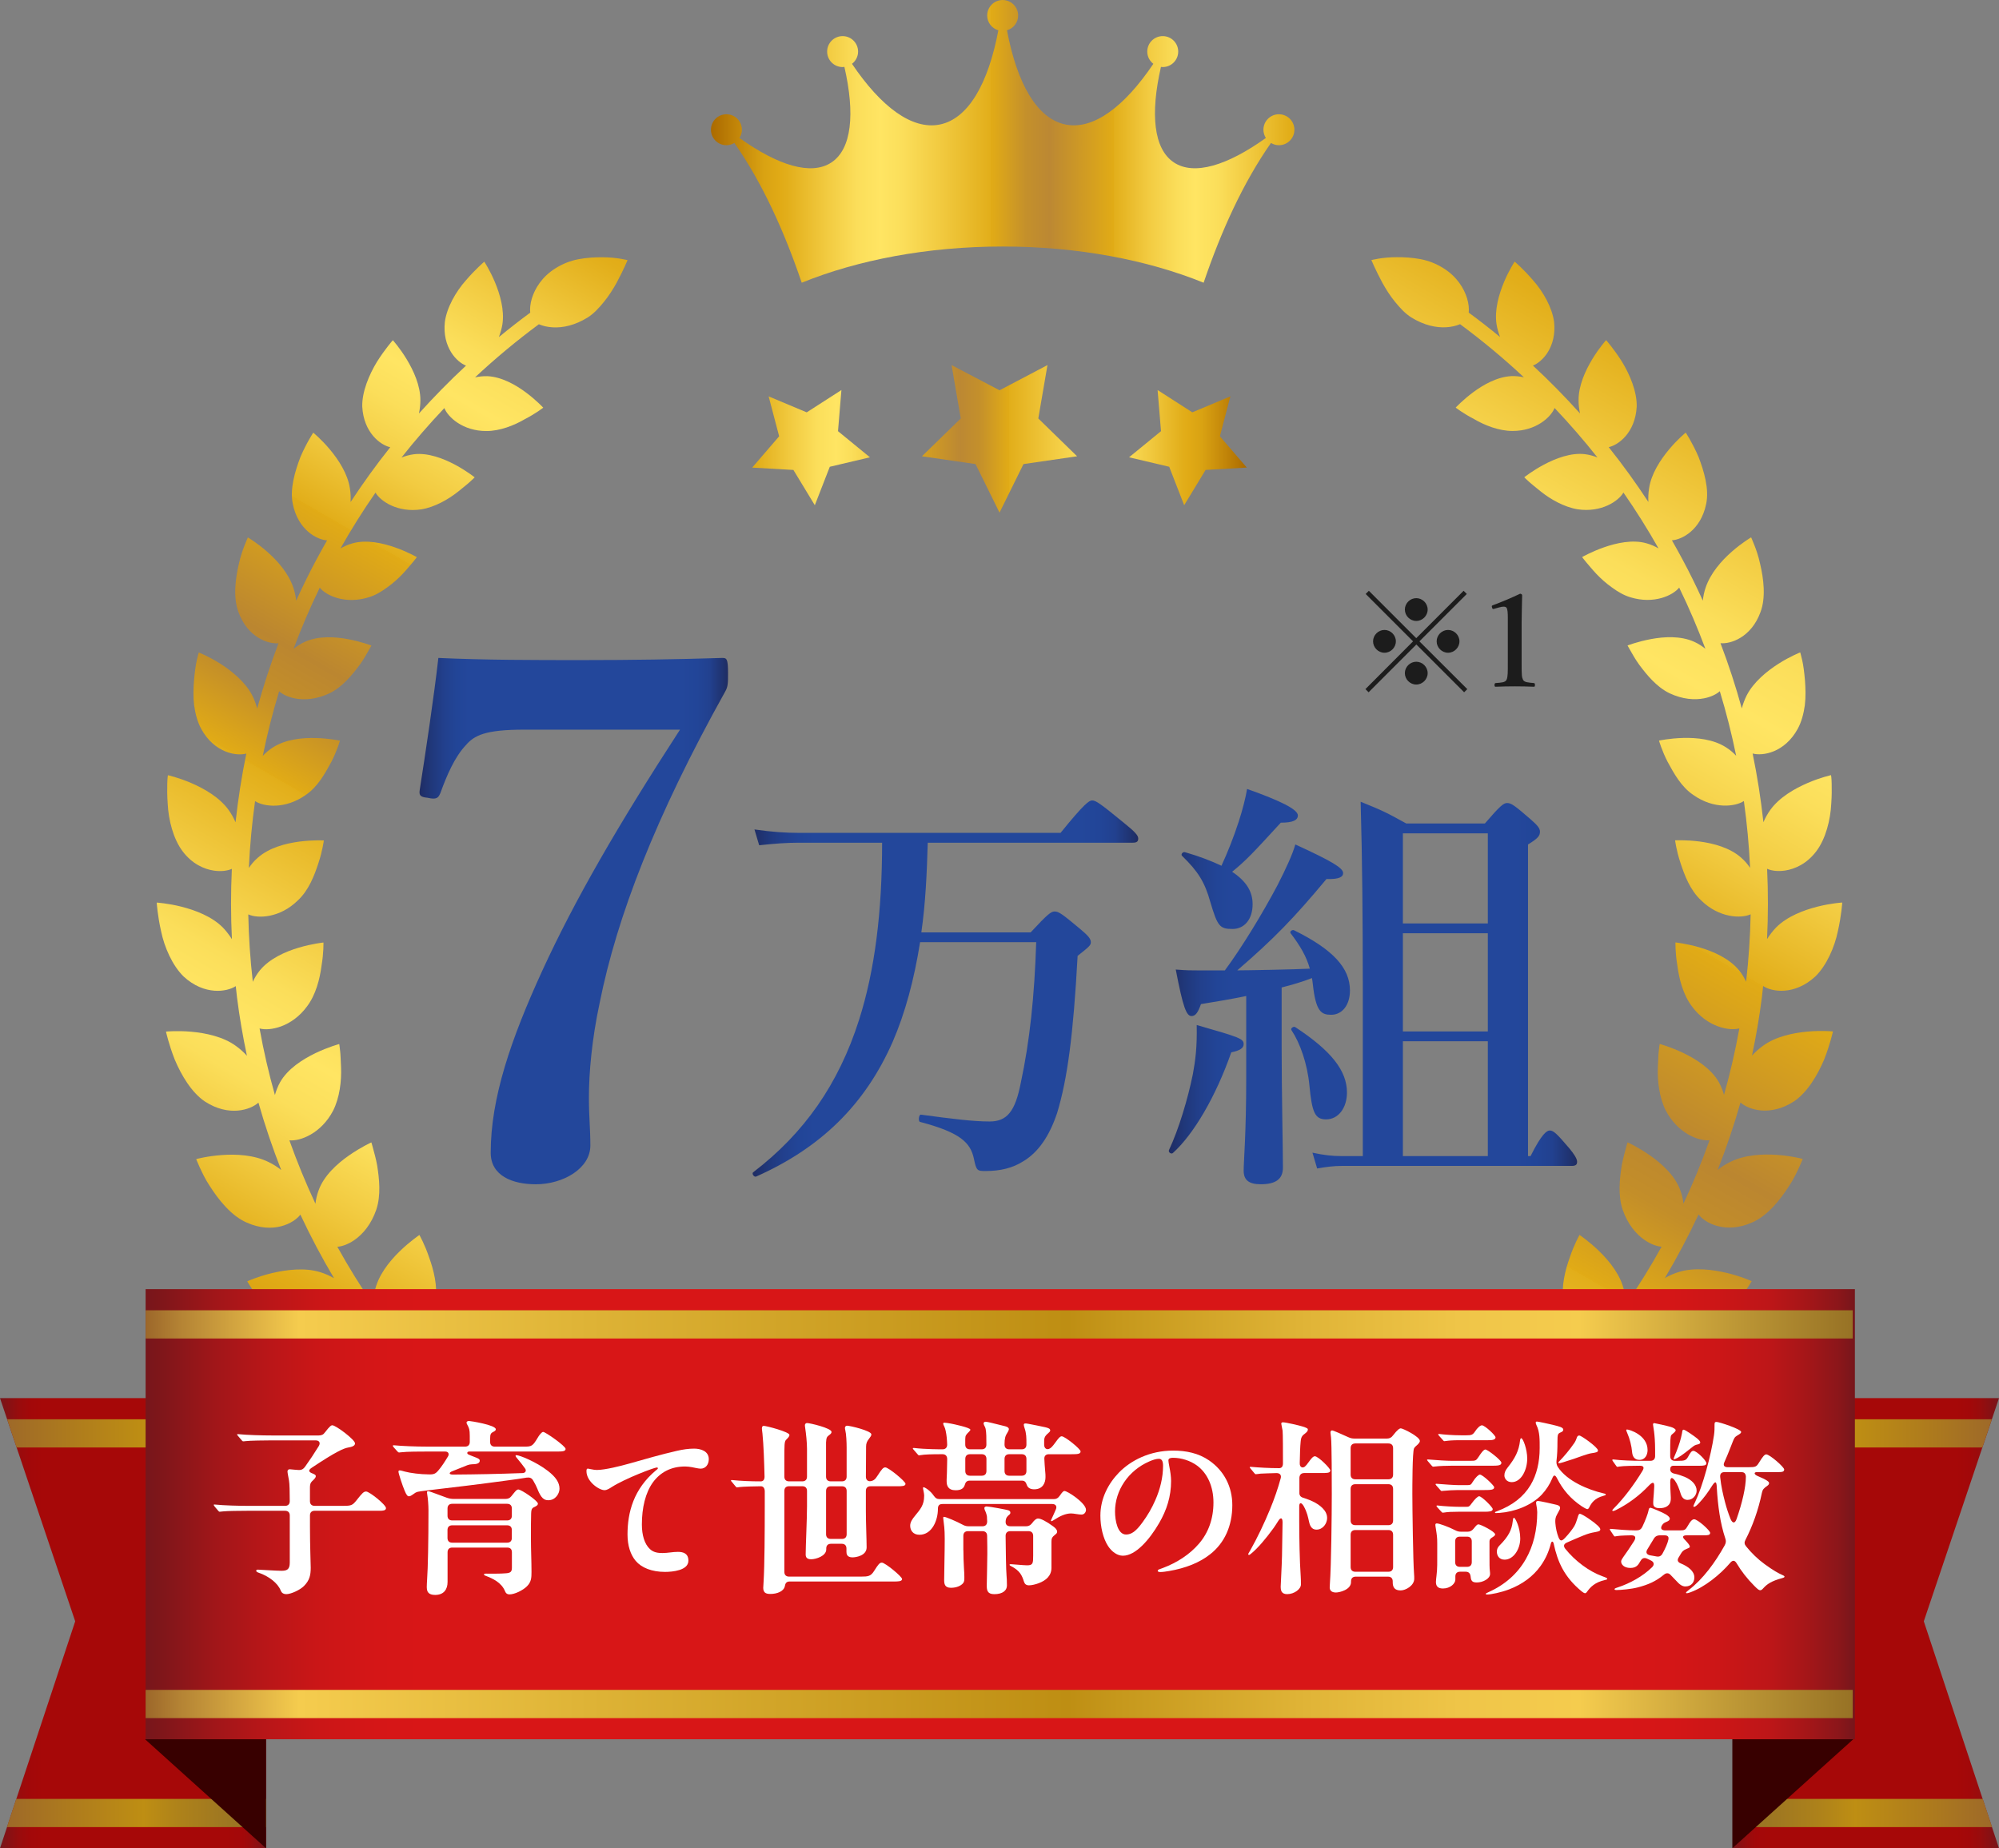 <?xml version="1.0" encoding="UTF-8"?>
<svg id="_レイヤー_2" data-name="レイヤー 2" xmlns="http://www.w3.org/2000/svg" xmlns:xlink="http://www.w3.org/1999/xlink" viewBox="0 0 931.17 860.89">
  <rect x="0" y="0" width="931.17" height="860.89" fill="#808080" stroke="none"/>
  <defs>
    <style>
      .cls-1 {
        fill: url(#linear-gradient-2);
      }

      .cls-2 {
        fill: url(#_名称未設定グラデーション_36-2);
      }

      .cls-3 {
        fill: url(#_名称未設定グラデーション_32-2);
      }

      .cls-4 {
        fill: url(#_名称未設定グラデーション_41-3);
      }

      .cls-5 {
        fill: url(#_名称未設定グラデーション_41-4);
      }

      .cls-6 {
        fill: url(#_名称未設定グラデーション_41-2);
      }

      .cls-7 {
        fill: url(#_名称未設定グラデーション_39-2);
      }

      .cls-8 {
        fill: #1c1c1c;
      }

      .cls-9 {
        fill: url(#linear-gradient);
      }

      .cls-10 {
        fill: url(#_名称未設定グラデーション_114-2);
      }

      .cls-11 {
        fill: url(#_名称未設定グラデーション_118-2);
      }

      .cls-12 {
        fill: url(#_名称未設定グラデーション_118-3);
      }

      .cls-13 {
        fill: url(#_名称未設定グラデーション_2);
      }

      .cls-14 {
        fill: #fff;
      }

      .cls-15 {
        fill: url(#_名称未設定グラデーション_114);
      }

      .cls-16 {
        fill: url(#_名称未設定グラデーション_118);
      }

      .cls-17 {
        fill: url(#_名称未設定グラデーション_39);
      }

      .cls-18 {
        fill: url(#_名称未設定グラデーション_32);
      }

      .cls-19 {
        fill: url(#_名称未設定グラデーション_36);
      }

      .cls-20 {
        fill: url(#_名称未設定グラデーション_41);
      }
    </style>
    <linearGradient id="_名称未設定グラデーション_118" data-name="名称未設定グラデーション 118" x1="195.41" y1="429.04" x2="339.13" y2="429.04" gradientUnits="userSpaceOnUse">
      <stop offset="0" stop-color="#1f2b60"/>
      <stop offset="0" stop-color="#1f2c63"/>
      <stop offset=".04" stop-color="#20387b"/>
      <stop offset=".08" stop-color="#22408d"/>
      <stop offset=".12" stop-color="#224597"/>
      <stop offset=".16" stop-color="#23479b"/>
      <stop offset=".77" stop-color="#23479b"/>
      <stop offset=".85" stop-color="#23479b"/>
      <stop offset=".9" stop-color="#224598"/>
      <stop offset=".94" stop-color="#22418f"/>
      <stop offset=".96" stop-color="#213a80"/>
      <stop offset=".99" stop-color="#1f306a"/>
      <stop offset="1" stop-color="#1f2b60"/>
    </linearGradient>
    <linearGradient id="_名称未設定グラデーション_118-2" data-name="名称未設定グラデーション 118" x1="350.57" y1="460.47" x2="530.2" y2="460.47" xlink:href="#_名称未設定グラデーション_118"/>
    <linearGradient id="_名称未設定グラデーション_118-3" data-name="名称未設定グラデーション 118" x1="544.45" y1="459.55" x2="734.62" y2="459.55" xlink:href="#_名称未設定グラデーション_118"/>
    <linearGradient id="_名称未設定グラデーション_36" data-name="名称未設定グラデーション 36" x1="331.19" y1="65.85" x2="602.95" y2="65.85" gradientUnits="userSpaceOnUse">
      <stop offset="0" stop-color="#ab6a00"/>
      <stop offset=".05" stop-color="#c5890a"/>
      <stop offset=".09" stop-color="#d9a212"/>
      <stop offset=".12" stop-color="#e1ab16"/>
      <stop offset=".13" stop-color="#e2ae1a"/>
      <stop offset=".2" stop-color="#f2cb41"/>
      <stop offset=".25" stop-color="#fbde5a"/>
      <stop offset=".29" stop-color="#ffe563"/>
      <stop offset=".33" stop-color="#fbde5a"/>
      <stop offset=".39" stop-color="#f2cb41"/>
      <stop offset=".48" stop-color="#e2ae1a"/>
      <stop offset=".48" stop-color="#e1ab16"/>
      <stop offset=".49" stop-color="#dda719"/>
      <stop offset=".54" stop-color="#c4902b"/>
      <stop offset=".58" stop-color="#bc8833"/>
      <stop offset=".69" stop-color="#e1ab16"/>
      <stop offset=".69" stop-color="#e2ae1a"/>
      <stop offset=".75" stop-color="#f2cb41"/>
      <stop offset=".8" stop-color="#fbde5a"/>
      <stop offset=".83" stop-color="#ffe563"/>
      <stop offset=".87" stop-color="#fbde5a"/>
      <stop offset=".92" stop-color="#f2cb41"/>
      <stop offset=".99" stop-color="#e2ae1a"/>
      <stop offset="1" stop-color="#e1ab16"/>
    </linearGradient>
    <linearGradient id="_名称未設定グラデーション_32" data-name="名称未設定グラデーション 32" x1="446.64" y1="845.26" x2="824.6" y2="190.6" gradientUnits="userSpaceOnUse">
      <stop offset="0" stop-color="#ab6a00"/>
      <stop offset=".05" stop-color="#c5890a"/>
      <stop offset=".09" stop-color="#d9a212"/>
      <stop offset=".12" stop-color="#e1ab16"/>
      <stop offset=".13" stop-color="#e2ae1a"/>
      <stop offset=".2" stop-color="#f2cb41"/>
      <stop offset=".25" stop-color="#fbde5a"/>
      <stop offset=".29" stop-color="#ffe563"/>
      <stop offset=".33" stop-color="#fbde5a"/>
      <stop offset=".39" stop-color="#f2cb41"/>
      <stop offset=".48" stop-color="#e2ae1a"/>
      <stop offset=".48" stop-color="#e1ab16"/>
      <stop offset=".49" stop-color="#dca619"/>
      <stop offset=".54" stop-color="#c38e29"/>
      <stop offset=".58" stop-color="#bb8630"/>
      <stop offset=".69" stop-color="#e1ab16"/>
      <stop offset=".69" stop-color="#e2ae1a"/>
      <stop offset=".75" stop-color="#f2cb41"/>
      <stop offset=".8" stop-color="#fbde5a"/>
      <stop offset=".83" stop-color="#ffe563"/>
      <stop offset=".87" stop-color="#fbde5a"/>
      <stop offset=".92" stop-color="#f2cb41"/>
      <stop offset=".99" stop-color="#e2ae1a"/>
      <stop offset="1" stop-color="#e1ab16"/>
    </linearGradient>
    <linearGradient id="_名称未設定グラデーション_32-2" data-name="名称未設定グラデーション 32" x1="219.55" y1="724.86" x2="499.15" y2="240.56" xlink:href="#_名称未設定グラデーション_32"/>
    <linearGradient id="_名称未設定グラデーション_36-2" data-name="名称未設定グラデーション 36" x1="3562.38" y1="1277.03" x2="3792.78" y2="1277.03" gradientTransform="translate(4143.16 1481.45) rotate(-180)" xlink:href="#_名称未設定グラデーション_36"/>
    <linearGradient id="_名称未設定グラデーション_39" data-name="名称未設定グラデーション 39" x1="479.55" y1="756.06" x2="603.53" y2="756.06" gradientTransform="translate(1410.72) rotate(-180) scale(1 -1)" gradientUnits="userSpaceOnUse">
      <stop offset="0" stop-color="#77161b"/>
      <stop offset=".03" stop-color="#861114"/>
      <stop offset=".07" stop-color="#980c0d"/>
      <stop offset=".11" stop-color="#a20809"/>
      <stop offset=".16" stop-color="#a60808"/>
      <stop offset=".77" stop-color="#a60808"/>
      <stop offset=".85" stop-color="#a60808"/>
      <stop offset=".91" stop-color="#a30809"/>
      <stop offset=".94" stop-color="#9a0b0c"/>
      <stop offset=".97" stop-color="#8b0f12"/>
      <stop offset="1" stop-color="#77161b"/>
    </linearGradient>
    <linearGradient id="_名称未設定グラデーション_41" data-name="名称未設定グラデーション 41" x1="479.48" y1="844.47" x2="603.53" y2="844.47" gradientTransform="translate(1410.72) rotate(-180) scale(1 -1)" gradientUnits="userSpaceOnUse">
      <stop offset="0" stop-color="#9c672a"/>
      <stop offset=".24" stop-color="#ac791e"/>
      <stop offset=".54" stop-color="#be8e13"/>
      <stop offset=".67" stop-color="#ae821a"/>
      <stop offset=".86" stop-color="#9d7622"/>
      <stop offset="1" stop-color="#977225"/>
    </linearGradient>
    <linearGradient id="_名称未設定グラデーション_41-2" data-name="名称未設定グラデーション 41" x1="479.52" y1="667.65" x2="603.53" y2="667.65" xlink:href="#_名称未設定グラデーション_41"/>
    <linearGradient id="_名称未設定グラデーション_114" data-name="名称未設定グラデーション 114" x1="547.44" y1="835.51" x2="603.77" y2="835.51" gradientTransform="translate(1410.72) rotate(-180) scale(1 -1)" gradientUnits="userSpaceOnUse">
      <stop offset="0" stop-color="#380000"/>
      <stop offset=".08" stop-color="#380000"/>
      <stop offset="1" stop-color="#380000"/>
    </linearGradient>
    <linearGradient id="_名称未設定グラデーション_39-2" data-name="名称未設定グラデーション 39" x1="0" x2="123.98" gradientTransform="matrix(1,0,0,1,0,0)" xlink:href="#_名称未設定グラデーション_39"/>
    <linearGradient id="_名称未設定グラデーション_41-3" data-name="名称未設定グラデーション 41" x1="-.07" x2="123.98" gradientTransform="matrix(1,0,0,1,0,0)" xlink:href="#_名称未設定グラデーション_41"/>
    <linearGradient id="_名称未設定グラデーション_41-4" data-name="名称未設定グラデーション 41" x1="-.03" y1="667.65" x2="123.99" y2="667.65" gradientTransform="matrix(1,0,0,1,0,0)" xlink:href="#_名称未設定グラデーション_41"/>
    <linearGradient id="_名称未設定グラデーション_2" data-name="名称未設定グラデーション 2" x1="67.83" y1="705.29" x2="864.04" y2="705.29" gradientUnits="userSpaceOnUse">
      <stop offset="0" stop-color="#77161b"/>
      <stop offset=".01" stop-color="#80161a"/>
      <stop offset=".04" stop-color="#a01619"/>
      <stop offset=".07" stop-color="#b81618"/>
      <stop offset=".1" stop-color="#ca1617"/>
      <stop offset=".13" stop-color="#d41617"/>
      <stop offset=".16" stop-color="#d81617"/>
      <stop offset=".77" stop-color="#d81617"/>
      <stop offset=".85" stop-color="#d81617"/>
      <stop offset=".89" stop-color="#d51617"/>
      <stop offset=".92" stop-color="#cc1617"/>
      <stop offset=".95" stop-color="#bd1618"/>
      <stop offset=".97" stop-color="#a71618"/>
      <stop offset=".99" stop-color="#8c161a"/>
      <stop offset="1" stop-color="#77161b"/>
    </linearGradient>
    <linearGradient id="linear-gradient" x1="67.83" y1="793.7" x2="863.02" y2="793.7" gradientUnits="userSpaceOnUse">
      <stop offset="0" stop-color="#9c672a"/>
      <stop offset=".02" stop-color="#b48334"/>
      <stop offset=".07" stop-color="#e3b746"/>
      <stop offset=".09" stop-color="#f5cc4e"/>
      <stop offset=".26" stop-color="#deb336"/>
      <stop offset=".54" stop-color="#be8e13"/>
      <stop offset=".57" stop-color="#c6981c"/>
      <stop offset=".68" stop-color="#e0b437"/>
      <stop offset=".77" stop-color="#efc548"/>
      <stop offset=".84" stop-color="#f5cc4e"/>
      <stop offset=".93" stop-color="#be9836"/>
      <stop offset="1" stop-color="#977225"/>
    </linearGradient>
    <linearGradient id="linear-gradient-2" y1="616.88" y2="616.88" xlink:href="#linear-gradient"/>
    <linearGradient id="_名称未設定グラデーション_114-2" data-name="名称未設定グラデーション 114" x1="67.57" x2="123.9" gradientTransform="matrix(1,0,0,1,0,0)" xlink:href="#_名称未設定グラデーション_114"/>
  </defs>
  <g id="_レイヤー_1-2" data-name="レイヤー 1">
    <path class="cls-16" d="M244.28,339.86c-18.37,0-23.38,2.67-27.39,7.35-5.01,5.34-8.68,13.69-11.69,22.04-1,2.34-1.67,3.34-6.01,2.34-3.67-.33-4.01-1.34-3.67-3.67,2.67-17.03,6.68-43.75,8.68-61.46,22.04,1,44.09,1,67.13,1s43.75-.33,65.13-1c2,0,2.67.33,2.67,7.01,0,4.68,0,6.35-1.34,8.68-32.4,58.12-50.43,104.88-58.45,144.96-3.67,17.03-5.01,32.73-5.01,44.09,0,9.35.67,14.36.67,22.38,0,10.69-12.69,18.04-25.38,18.04-11.02,0-21.04-4.01-21.04-14.7,0-25.38,9.35-52.77,24.05-84.84,15.03-32.73,35.07-67.47,64.13-112.22h-72.48Z"/>
    <g>
      <path class="cls-11" d="M432.16,392.53c-.4,13.92-.99,27.84-2.98,41.76h50.91c7.95-8.55,9.54-9.74,11.14-9.74,1.99,0,3.58,1.19,11.93,8.15,3.78,3.18,4.97,4.57,4.97,6.16,0,1.39-.6,1.99-6.16,6.36-1.99,36.79-4.77,57.47-9.54,73.18-3.58,10.74-8.75,18.29-15.71,22.47-4.97,3.18-10.74,4.57-17.5,4.57-3.98,0-4.38,0-5.57-5.77-1.59-7.36-6.16-12.13-25.06-17.1-.99-.2-.6-3.58.4-3.38,14.91,1.99,24.26,3.18,32.01,3.18,8.15,0,11.93-4.77,14.52-18.1,4.18-19.49,6.36-40.37,7.16-65.42h-54.09c-2.78,17.5-6.96,33.01-12.73,46.33-12.92,29.43-33.61,49.51-63.63,62.84-.99.4-2.19-1.39-1.39-1.99,23.66-18.1,39.77-40.96,49.32-70.99,7.36-23.07,10.74-50.31,10.74-82.52h-38.78c-5.57,0-11.14.4-18.49,1.19l-2.19-7.36c8.35,1.19,14.52,1.59,20.88,1.59h121.7c10.94-13.52,13.32-15.11,14.71-15.11,1.79,0,3.98,1.59,14.91,10.54,4.97,3.98,6.56,5.77,6.56,7.16s-.6,1.99-2.58,1.99h-95.45Z"/>
      <path class="cls-12" d="M573.55,490.17c-7.16,20.48-17.5,38.18-27.24,46.93-.79.6-2.19-.4-1.79-1.39,4.57-9.74,8.75-23.66,11.14-35.4,1.19-6.56,1.99-12.33,1.79-22.87,20.08,5.77,21.87,6.36,21.87,8.95,0,1.79-1.79,2.98-5.77,3.78ZM570.57,451.99c7.95-10.74,17.5-26.45,24.46-39.57,3.98-7.76,7.16-14.71,8.35-19.09,16.9,7.75,22.27,10.94,22.27,13.32,0,1.79-1.79,2.98-7.75,2.78-14.91,17.9-24.26,27.64-41.56,42.55,3.98,0,26.65-.4,33.8-.79-1.59-5.77-4.57-10.74-8.95-16.5-.6-.8.8-1.79,1.59-1.39,18.1,8.95,26.05,17.5,26.05,28.04,0,6.76-3.58,11.33-8.75,11.33-4.57,0-7.16-1.39-8.55-14.32-.2-1.39-.2-1.79-.4-2.78-4.57,1.79-9.35,3.18-14.12,4.38v27.44c0,21.28.6,47.72.6,56.47,0,5.37-3.38,7.75-10.34,7.75-5.57,0-7.95-1.99-7.95-6.36s1.19-17.1,1.19-42.95v-38.38c-6.56,1.39-13.72,2.58-21.08,3.78-1.39,3.98-2.58,5.57-4.38,5.57-2.39,0-3.98-3.98-7.36-21.67,5.17.4,6.96.4,10.54.4h12.33ZM576.93,382.99c1.99-6.16,3.38-11.73,3.98-15.51,15.71,5.57,23.66,9.54,23.66,12.33,0,2.19-2.19,3.38-7.95,3.38-13.12,14.32-16.31,17.7-22.67,22.87,6.56,4.38,9.54,9.15,9.54,15.11,0,6.96-3.78,11.53-9.35,11.53-5.97,0-6.96-1.19-10.34-12.53-2.59-9.35-5.77-14.32-13.12-21.48-.79-.6.2-1.99,1.19-1.79,6.96,1.99,12.53,4.18,17.1,6.36,2.78-5.97,5.77-13.52,7.95-20.28ZM617.7,521.39c-5.17,0-6.56-3.18-7.76-15.91-.99-10.14-4.37-19.69-8.35-25.65-.6-.8.99-1.99,1.79-1.39,16.7,10.94,24.06,20.28,24.06,30.42,0,7.16-3.98,12.53-9.74,12.53ZM634.8,456.96c0-27.84-.2-55.68-.99-83.52,10.34,4.18,11.93,4.97,21.28,10.14h36.59c7.16-8.35,8.75-9.54,10.34-9.54,1.99,0,3.58,1.19,10.94,7.56,3.18,2.78,4.38,4.18,4.38,5.77,0,1.99-.99,3.18-5.57,5.97v145.16h1.19c5.17-10.34,7.56-11.93,8.95-11.93,1.79,0,3.38,1.59,9.15,8.35,1.99,2.39,3.58,4.77,3.58,6.16s-.6,1.99-2.58,1.99h-107.18c-3.38,0-6.76.4-11.33,1.19l-2.19-7.36c5.37,1.19,9.54,1.59,13.52,1.59h9.94v-81.53ZM693.06,388.16h-39.57v41.96h39.57v-41.96ZM653.49,480.43h39.57v-45.74h-39.57v45.74ZM693.06,538.49v-53.49h-39.57v53.49h39.57Z"/>
    </g>
    <g>
      <path class="cls-19" d="M595.74,53.22c-3.98,0-7.21,3.23-7.21,7.21,0,1.41.42,2.72,1.13,3.84-17.95,12.85-33.44,17.62-42.83,11.4-9.48-6.28-11.05-22.67-6.04-44.51.28.03.55.08.83.08,3.98,0,7.21-3.23,7.21-7.21s-3.23-7.21-7.21-7.21-7.21,3.23-7.21,7.21c0,2.33,1.12,4.38,2.84,5.7-13.5,20.02-27.94,30.85-40.85,28.28-13.29-2.64-22.65-19.03-27.33-43.9,3-.87,5.2-3.61,5.2-6.89,0-3.98-3.23-7.21-7.21-7.21s-7.21,3.23-7.21,7.21c0,3.28,2.21,6.02,5.2,6.89-4.68,24.87-14.04,41.26-27.33,43.9-12.91,2.57-27.34-8.26-40.85-28.28,1.71-1.32,2.84-3.37,2.84-5.7,0-3.98-3.23-7.21-7.21-7.21s-7.21,3.23-7.21,7.21,3.23,7.21,7.21,7.21c.29,0,.56-.05.83-.08,5.01,21.85,3.44,38.23-6.04,44.51-9.39,6.22-24.88,1.45-42.83-11.4.7-1.11,1.13-2.42,1.13-3.84,0-3.98-3.23-7.21-7.21-7.21s-7.21,3.23-7.21,7.21,3.23,7.21,7.21,7.21c1.36,0,2.61-.4,3.7-1.05,12.99,18.55,23.25,41.17,31.37,65.1,26.11-10.59,58.51-16.86,93.61-16.86s67.5,6.27,93.61,16.86c8.12-23.93,18.38-46.56,31.37-65.1,1.08.65,2.34,1.05,3.7,1.05,3.98,0,7.21-3.23,7.21-7.21s-3.23-7.21-7.21-7.21Z"/>
      <g>
        <path class="cls-18" d="M821.33,459.3c4.02,2.7,14.56,4.48,24.27-4.46,5.27-5.13,9.01-13.74,10.51-21.09,1.67-7.35,2.04-13.36,2.04-13.36,0,0-5.15.29-11.58,1.92-6.43,1.63-14.13,4.56-19.23,9.69-1.71,1.77-3.05,3.6-4.22,5.43.53-10.91.54-21.85.03-32.77,1.87.87,4.86,1.35,8.35.83,4.57-.69,10.12-3.12,14.53-8.94,4.44-5.82,6.64-14.76,7-22.17.27-3.71.26-7.05.19-9.46-.03-2.41-.29-3.87-.29-3.87,0,0-4.96,1.08-10.91,3.66-6.02,2.59-13.09,6.63-17.3,12.43-1.42,1.96-2.48,3.92-3.29,5.85-1.18-10.75-2.84-21.44-5.03-32.02,4.59,1.26,14.84-.29,20.99-11.45,1.74-3.19,2.78-7.04,3.33-11.02.48-3.96.33-8,.06-11.67-.32-3.66-.74-6.94-1.27-9.24-.52-2.31-.94-3.71-.94-3.71,0,0-4.67,1.82-10.08,5.26-5.36,3.42-11.6,8.45-14.86,14.78-1.03,2.06-1.75,4.09-2.27,6.06-2.82-10.28-6.14-20.42-9.93-30.39,4.71.46,14.31-2.66,18.62-14.44,2.58-6.82,1.49-15.55-.18-22.61-.77-3.55-1.85-6.6-2.72-8.76-.85-2.17-1.45-3.48-1.45-3.48,0,0-4.27,2.5-9.02,6.68-4.81,4.22-9.85,9.95-12.15,16.65-.73,2.15-1.13,4.19-1.33,6.14-1.45-3.19-2.93-6.37-4.49-9.51-3.09-6.31-6.43-12.49-9.91-18.59,4.65-.28,13.48-4.8,15.96-16.94,1.48-7.03-1.02-15.3-3.58-21.98-2.81-6.53-5.94-11.25-5.94-11.25,0,0-3.79,3.08-7.8,7.89-4.01,4.81-8.26,11.29-9.26,18.02-.39,2.29-.43,4.39-.34,6.39-5.77-8.78-11.92-17.31-18.47-25.52,4.48-.97,12.39-6.7,13.04-18.94.16-6.88-3.19-14.83-6.83-20.81-3.72-5.92-7.42-10.1-7.42-10.1,0,0-3.24,3.57-6.44,8.86-3.2,5.29-6.4,12.26-6.39,18.99-.03,2.28.26,4.34.67,6.29-6.98-7.75-14.28-15.21-21.94-22.3,4.2-1.59,11.13-8.44,9.86-20.35-.89-6.7-5.15-14.13-9.71-19.26-4.46-5.25-8.66-8.8-8.66-8.8,0,0-2.63,3.96-4.98,9.59-2.35,5.63-4.45,12.91-3.47,19.5.35,2.2.96,4.17,1.65,6.02-4.76-3.91-9.62-7.71-14.59-11.36.18-1.84,0-4.12-.78-6.69-1.42-4.58-4.67-10.08-11.1-14.05-3.19-2-6.83-3.46-10.63-4.17-3.81-.71-7.63-.93-11-.9-6.71-.02-11.84,1.35-11.84,1.35,0,0,1.99,4.72,5.13,10.58,1.6,2.89,3.54,5.98,5.81,8.77,2.28,2.79,4.74,5.53,7.69,7.38,5.91,3.64,11.55,4.84,16.25,4.56,2.56-.15,4.74-.71,6.44-1.44,10.37,7.67,20.31,15.93,29.72,24.74-1.79-.39-3.7-.61-5.77-.55-6.62.32-13.11,3.99-17.94,7.59-4.83,3.6-8.05,7.08-8.05,7.08,0,0,3.49,2.73,8.59,5.36,4.88,2.87,11.54,5.52,17.86,5.52,10.98.04,17.97-6.49,19.61-10.7,6.99,7.38,13.67,15.06,19.97,23.04-1.79-.69-3.69-1.26-5.83-1.53-6.56-.79-13.74,2.02-19.11,4.87-5.4,2.88-9.15,5.89-9.15,5.89,0,0,.78.81,2.15,2.04,1.35,1.25,3.4,2.82,5.61,4.64,4.49,3.58,10.82,7.2,17.06,8.23,11.09,1.67,19.12-3.83,21.37-7.8,5.85,8.41,11.3,17.1,16.35,26.02-1.68-.95-3.51-1.81-5.65-2.39-6.4-1.83-13.98-.14-19.85,1.92-5.86,2.07-10.09,4.51-10.09,4.51,0,0,.66.93,1.86,2.36,1.24,1.4,2.83,3.43,4.84,5.54,2.02,2.11,4.44,4.32,7.17,6.24,2.66,1.95,5.51,3.66,8.66,4.6,10.92,3.35,19.83-.91,22.68-4.53.03.06.06.12.09.19,4.51,9.23,8.52,18.69,12.12,28.3-1.57-1.23-3.28-2.38-5.33-3.29-6.25-2.78-13.87-2.37-20.12-1.19-6.21,1.17-10.82,2.96-10.82,2.96,0,0,.57,1,1.5,2.64.9,1.65,2.22,3.89,3.93,6.31,3.56,4.77,8.16,10.43,14.16,13.31,6.06,2.85,11.7,3.22,16.09,2.35,3.26-.64,5.82-1.96,7.31-3.31,3.01,9.9,5.55,19.94,7.62,30.08-1.32-1.42-2.86-2.76-4.74-3.94-5.83-3.77-13.63-4.54-19.97-4.37-6.34.17-11.24,1.23-11.24,1.23,0,0,1.25,4.47,3.97,9.81,2.89,5.31,6.36,11.75,12.07,15.55,9.53,6.72,19.48,5.43,23.5,2.8,1.43,10.33,2.42,20.71,2.89,31.13-1.08-1.63-2.41-3.23-4.12-4.72-5.27-4.7-12.98-6.71-19.36-7.55-6.38-.84-11.45-.55-11.45-.55,0,0,.57,4.67,2.49,10.45,1.88,5.79,4.53,12.78,9.62,17.49,8.39,8.27,18.68,8.53,23.08,6.51-.2,10.5-.92,20.99-2.11,31.42-.82-1.8-1.87-3.59-3.29-5.34-4.56-5.54-11.97-8.77-18.23-10.62-6.26-1.84-11.39-2.36-11.39-2.36,0,0-.14,4.76.9,10.84.78,6.05,2.62,13.49,6.8,18.98,7.06,9.59,17.34,11.52,22.06,10.22-1.88,10.45-4.26,20.8-7.15,31.01-.54-1.98-1.31-3.99-2.42-5.99-3.55-6.25-10.58-10.71-16.52-13.56-5.98-2.86-11.02-4.21-11.02-4.21,0,0-.21,1.19-.41,3.15-.25,1.95-.26,4.73-.44,7.8-.24,6.15.6,13.93,3.68,20.04,5.59,10.74,15.48,14.36,20.39,13.86-3.57,10.03-7.62,19.9-12.14,29.54-.23-2.03-.7-4.14-1.5-6.31-2.48-6.82-8.61-12.36-14.19-16.23-5.53-3.85-10.35-6.03-10.35-6.03,0,0-.39,1.16-.88,3.09-.48,1.94-1.29,4.57-1.83,7.66-.99,6.23-1.83,13.93.43,20.64,2.35,6.75,6.19,11.31,10.16,14.06,2.91,2.03,5.83,3.01,7.97,3.16-5.2,9.41-10.88,18.54-16.96,27.4.13-2.06.03-4.25-.44-6.58-1.46-7.29-6.67-13.85-11.52-18.59-4.85-4.74-9.3-7.71-9.3-7.71,0,0-2.45,4.25-4.48,10.29-2.16,5.95-4.14,13.6-3,20.67,1.8,12.26,10.27,19.08,15.22,20.19-3.54,4.46-7.17,8.87-10.94,13.14-3.39,3.86-6.9,7.61-10.47,11.31.47-2.06.73-4.27.67-6.69-.08-7.37-4.4-14.97-8.44-20.49-4.08-5.56-8.04-9.27-8.04-9.27,0,0-.77.98-1.9,2.68-1.1,1.73-2.63,4.12-4.25,6.86-1.58,2.78-3.15,6.03-4.3,9.52-1.26,3.38-2.13,6.98-2.14,10.61-.01,7.27,2.31,13.1,5.21,17.04,2.14,2.93,4.66,4.87,6.68,5.72-8.12,7.32-16.59,14.24-25.38,20.73.82-1.98,1.46-4.16,1.81-6.59,1.03-7.54-1.85-15.63-4.97-21.83-3.12-6.2-6.46-10.56-6.46-10.56,0,0-3.8,3.28-7.77,8.43-4.01,5.11-8.55,11.74-9.75,19.03-2.35,12.45,3.55,21.91,7.98,24.66-9.27,5.9-18.83,11.33-28.64,16.29,1.14-1.83,2.14-3.88,2.89-6.23,2.41-7.15.76-15.98-1.3-22.67-2.09-6.75-4.68-11.67-4.68-11.67,0,0-1.07.69-2.73,1.95-1.64,1.29-3.91,3.1-6.39,5.2-2.46,2.15-5.06,4.76-7.34,7.74-2.34,2.84-4.39,6.02-5.62,9.52-2.45,7.03-2.19,13.44-.73,18.24,1.07,3.55,2.83,6.29,4.5,7.8-10.24,4.29-20.68,8.09-31.3,11.31,1.48-1.65,2.87-3.55,4.04-5.8,3.56-6.93,3.54-15.72,2.63-22.78-.91-7.05-2.65-12.41-2.65-12.41,0,0-4.76,1.86-10.33,5.47-2.76,1.89-5.86,3.82-8.66,6.33-2.82,2.45-5.35,5.47-7.2,8.67-6.64,11.39-4.01,22.74-.6,26.74-19.05,4.94-38.21,9.5-57.73,13.59-5.93,1.09-11.9,2.34-17.87,3.64-5.92,1.19-11.82,2.49-17.69,3.92-11.74,2.85-23.36,6.16-34.84,9.95l-48.38,15.94.83,16.09,49.38-21.91c11.47-3.82,23.08-7.18,34.81-10.07,5.88-1.46,11.72-2.75,17.71-4,6.15-1.39,12.27-2.53,18.36-3.81,24.36-5.25,48.21-11.15,71.93-17.76,2.08-.57,4.13-1.22,6.19-1.84-.99,5.2,1.7,16.58,14.92,22.45,7.51,3.17,17.8,2.99,25.95,1.32,4.1-.77,7.75-1.65,10.31-2.47,2.55-.85,4.09-1.48,4.09-1.48,0,0-2.56-5.01-7.02-10.66-4.43-5.6-10.77-12.03-18.19-14.96-2.5-.98-4.9-1.58-7.2-1.92,10.77-4.07,21.34-8.68,31.63-13.83-.06,5.29,4.44,15.8,18.3,19.28,8,2.12,17.65-.35,25.51-2.96,7.64-2.98,13.29-6.31,13.29-6.31,0,0-3.34-4.46-8.64-9.24-5.3-4.79-12.52-9.94-20.15-11.42-2.59-.55-5.03-.76-7.32-.75,9.82-5.8,19.35-12.09,28.55-18.83.8,5.1,7.02,14.67,21.05,15.74,7.95.5,17.29-3.03,24.24-7.18,3.51-2.03,6.59-3.99,8.65-5.6,2.07-1.6,3.28-2.67,3.28-2.67,0,0-3.98-3.79-9.91-7.55-5.89-3.72-13.78-7.58-21.57-7.88-2.62-.09-5.02.13-7.24.56,8.66-7.31,16.95-15.06,24.85-23.19,1.65,4.88,9.19,13.1,23.07,11.87,8.04-.61,16.1-5.97,22.49-10.87,6.07-5.17,10.19-10.03,10.19-10.03,0,0-4.5-3.04-10.91-5.76-6.41-2.72-14.71-5.17-22.21-4.09-2.63.33-4.94.99-7.11,1.77,7.31-8.59,14.21-17.52,20.61-26.8,2.41,4.45,11.17,11.2,24.39,7.76,7.43-2.09,14.98-8.26,20.03-14.29,2.6-2.97,4.73-5.8,6.21-7.88,1.41-2.12,2.17-3.49,2.17-3.49,0,0-4.87-2.23-11.52-3.82-6.59-1.56-15.21-2.68-22.41-.45-2.45.75-4.58,1.73-6.5,2.83,5.71-9.6,10.93-19.5,15.68-29.61,3.04,3.99,12.62,9.24,25.03,3.68,7.17-3.12,13.05-10.54,17.25-17.12,2.17-3.26,3.59-6.43,4.66-8.71,1.04-2.29,1.59-3.73,1.59-3.73,0,0-5.11-1.39-11.87-1.87-6.81-.5-15.05-.08-21.79,3.22-2.29,1.1-4.24,2.38-5.94,3.75,4.03-10.29,7.6-20.76,10.61-31.4,3.67,3.35,13.76,6.76,24.97-.54,6.27-4.24,11-12.36,13.99-19.44,2.81-7.12,4.11-13.1,4.11-13.1,0,0-5.2-.54-11.88.07-6.68.61-14.84,2.3-20.72,6.63-1.99,1.43-3.67,2.97-5.12,4.56,1.91-9,3.48-18.07,4.62-27.2.23-1.74.38-3.5.58-5.24Z"/>
        <path class="cls-3" d="M502.33,775.49c-11.48-3.78-23.1-7.1-34.84-9.95-5.87-1.42-11.77-2.73-17.69-3.92-5.98-1.3-11.95-2.55-17.88-3.64-19.52-4.09-38.67-8.65-57.72-13.59,3.41-4,6.04-15.35-.6-26.74-1.85-3.2-4.39-6.22-7.2-8.67-2.8-2.51-5.9-4.45-8.66-6.33-5.57-3.61-10.33-5.47-10.33-5.47,0,0-1.74,5.36-2.65,12.41-.91,7.05-.94,15.84,2.62,22.78,1.17,2.25,2.56,4.15,4.04,5.8-10.62-3.22-21.06-7.02-31.3-11.31,1.67-1.51,3.43-4.25,4.5-7.8,1.46-4.8,1.72-11.21-.73-18.24-1.23-3.51-3.28-6.68-5.62-9.52-2.28-2.98-4.88-5.59-7.34-7.74-2.49-2.1-4.75-3.91-6.39-5.2-1.66-1.26-2.73-1.95-2.73-1.95,0,0-2.59,4.92-4.68,11.67-2.05,6.69-3.7,15.52-1.3,22.67.75,2.35,1.75,4.4,2.89,6.23-9.8-4.96-19.37-10.39-28.64-16.29,4.42-2.75,10.33-12.2,7.98-24.65-1.21-7.29-5.75-13.91-9.75-19.03-3.98-5.15-7.77-8.43-7.77-8.43,0,0-3.33,4.36-6.46,10.56-3.12,6.2-5.99,14.29-4.97,21.83.35,2.43.99,4.6,1.81,6.59-8.79-6.49-17.27-13.41-25.38-20.73,2.03-.85,4.54-2.79,6.68-5.72,2.9-3.95,5.22-9.77,5.21-17.04,0-3.63-.88-7.23-2.14-10.61-1.15-3.49-2.72-6.73-4.3-9.52-1.62-2.75-3.16-5.13-4.25-6.86-1.13-1.7-1.9-2.68-1.9-2.68,0,0-3.96,3.71-8.04,9.27-4.04,5.52-8.36,13.12-8.44,20.49-.07,2.41.2,4.63.67,6.69-3.57-3.7-7.08-7.45-10.47-11.31-3.78-4.27-7.4-8.68-10.94-13.14,4.95-1.11,13.42-7.93,15.22-20.19,1.14-7.07-.84-14.72-3-20.67-2.03-6.04-4.48-10.29-4.48-10.29,0,0-4.45,2.97-9.3,7.71-4.85,4.74-10.06,11.3-11.52,18.59-.48,2.33-.57,4.51-.44,6.58-6.09-8.86-11.76-18-16.96-27.4,2.14-.14,5.06-1.13,7.97-3.16,3.97-2.75,7.81-7.31,10.15-14.06,2.26-6.71,1.42-14.41.43-20.64-.54-3.09-1.34-5.72-1.83-7.66-.49-1.94-.88-3.09-.88-3.09,0,0-4.82,2.18-10.35,6.03-5.58,3.87-11.71,9.42-14.19,16.23-.81,2.17-1.27,4.28-1.5,6.31-4.52-9.65-8.56-19.51-12.14-29.54,4.92.51,14.81-3.12,20.39-13.86,3.07-6.11,3.92-13.88,3.68-20.04-.18-3.07-.19-5.85-.44-7.8-.2-1.96-.41-3.15-.41-3.15,0,0-5.04,1.35-11.02,4.21-5.94,2.85-12.98,7.31-16.52,13.56-1.11,2.01-1.88,4.02-2.42,5.99-2.89-10.21-5.27-20.56-7.15-31.01,4.71,1.31,14.99-.62,22.06-10.22,4.18-5.49,6.02-12.93,6.8-18.98,1.04-6.08.9-10.84.9-10.84,0,0-5.12.52-11.39,2.36-6.26,1.85-13.67,5.07-18.23,10.62-1.42,1.75-2.47,3.54-3.29,5.34-1.19-10.43-1.91-20.92-2.11-31.42,4.4,2.02,14.69,1.76,23.08-6.51,5.1-4.71,7.75-11.71,9.63-17.49,1.91-5.78,2.49-10.45,2.49-10.45,0,0-5.07-.28-11.45.55-6.38.84-14.09,2.84-19.36,7.55-1.71,1.49-3.04,3.09-4.12,4.72.47-10.42,1.46-20.8,2.89-31.13,4.02,2.63,13.97,3.92,23.5-2.8,5.71-3.8,9.18-10.24,12.07-15.55,2.72-5.35,3.97-9.81,3.97-9.81,0,0-4.9-1.06-11.24-1.23-6.34-.17-14.14.6-19.97,4.37-1.88,1.18-3.42,2.53-4.74,3.94,2.07-10.14,4.61-20.18,7.62-30.08,1.49,1.35,4.06,2.67,7.31,3.31,4.39.87,10.04.5,16.09-2.35,6-2.88,10.6-8.53,14.16-13.31,1.71-2.41,3.04-4.66,3.93-6.31.93-1.64,1.5-2.64,1.5-2.64,0,0-4.62-1.79-10.82-2.96-6.25-1.18-13.87-1.59-20.12,1.19-2.05.92-3.76,2.07-5.33,3.29,3.6-9.61,7.61-19.07,12.12-28.3.03-.06.06-.12.09-.19,2.85,3.62,11.76,7.88,22.68,4.53,3.14-.94,6-2.65,8.66-4.6,2.73-1.91,5.15-4.13,7.17-6.24,2.02-2.11,3.6-4.13,4.85-5.54,1.2-1.43,1.86-2.36,1.86-2.36,0,0-4.22-2.44-10.09-4.51-5.86-2.07-13.44-3.75-19.85-1.92-2.15.58-3.97,1.43-5.65,2.39,5.04-8.92,10.49-17.6,16.34-26.02,2.25,3.96,10.28,9.47,21.37,7.8,6.24-1.03,12.57-4.65,17.06-8.23,2.22-1.82,4.27-3.39,5.61-4.64,1.37-1.23,2.15-2.04,2.15-2.04,0,0-3.75-3.01-9.15-5.89-5.36-2.85-12.55-5.66-19.11-4.87-2.14.27-4.04.84-5.83,1.53,6.3-7.98,12.98-15.66,19.97-23.04,1.64,4.21,8.63,10.74,19.61,10.7,6.32,0,12.98-2.66,17.86-5.52,5.1-2.63,8.59-5.36,8.59-5.36,0,0-3.22-3.48-8.05-7.08-4.83-3.6-11.32-7.27-17.94-7.59-2.06-.06-3.98.17-5.77.55,9.42-8.81,19.35-17.07,29.72-24.74,1.7.73,3.88,1.29,6.44,1.44,4.71.28,10.35-.92,16.25-4.56,2.94-1.84,5.41-4.58,7.68-7.38,2.28-2.79,4.22-5.88,5.82-8.77,3.15-5.87,5.13-10.58,5.13-10.58,0,0-5.13-1.37-11.84-1.35-3.38-.03-7.19.19-11,.9-3.8.72-7.44,2.17-10.63,4.17-6.42,3.98-9.67,9.47-11.1,14.05-.79,2.57-.96,4.85-.78,6.69-4.97,3.65-9.82,7.44-14.59,11.36.69-1.85,1.29-3.81,1.65-6.02.98-6.58-1.12-13.87-3.47-19.5-2.35-5.63-4.98-9.59-4.98-9.59,0,0-4.19,3.55-8.66,8.8-4.56,5.13-8.83,12.56-9.71,19.26-1.27,11.91,5.65,18.76,9.86,20.35-7.65,7.09-14.95,14.55-21.94,22.3.41-1.95.7-4.01.68-6.29,0-6.73-3.19-13.7-6.39-18.99-3.2-5.29-6.44-8.86-6.44-8.86,0,0-3.7,4.18-7.42,10.1-3.64,5.98-6.99,13.93-6.83,20.81.65,12.23,8.56,17.97,13.04,18.94-6.55,8.21-12.7,16.74-18.47,25.53.1-2.01.06-4.11-.33-6.4-1.01-6.73-5.25-13.22-9.26-18.02-4.01-4.81-7.8-7.89-7.8-7.89,0,0-3.14,4.72-5.94,11.25-2.56,6.69-5.06,14.95-3.58,21.98,2.47,12.14,11.31,16.66,15.96,16.94-3.48,6.1-6.82,12.28-9.91,18.59-1.56,3.14-3.03,6.32-4.49,9.51-.2-1.95-.61-4-1.33-6.14-2.29-6.7-7.33-12.43-12.15-16.65-4.75-4.19-9.02-6.68-9.02-6.68,0,0-.6,1.3-1.45,3.48-.87,2.16-1.95,5.21-2.72,8.76-1.66,7.05-2.76,15.78-.18,22.61,4.31,11.78,13.91,14.9,18.62,14.44-3.78,9.97-7.11,20.11-9.93,30.39-.52-1.97-1.25-4-2.27-6.06-3.26-6.32-9.5-11.35-14.86-14.78-5.4-3.44-10.08-5.26-10.08-5.26,0,0-.41,1.4-.94,3.71-.52,2.31-.95,5.59-1.27,9.24-.28,3.67-.42,7.72.05,11.67.56,3.98,1.59,7.82,3.33,11.02,6.15,11.16,16.4,12.71,20.99,11.45-2.19,10.58-3.85,21.27-5.03,32.02-.82-1.93-1.87-3.89-3.3-5.85-4.2-5.8-11.28-9.84-17.3-12.43-5.95-2.58-10.91-3.66-10.91-3.66,0,0-.25,1.46-.29,3.87-.07,2.41-.07,5.75.2,9.46.36,7.41,2.56,16.35,7,22.17,4.41,5.83,9.96,8.26,14.53,8.94,3.48.51,6.48.03,8.35-.83-.51,10.91-.5,21.85.03,32.76-1.17-1.83-2.51-3.66-4.22-5.43-5.1-5.14-12.8-8.06-19.23-9.69-6.43-1.63-11.58-1.92-11.58-1.92,0,0,.37,6.01,2.04,13.36,1.5,7.35,5.25,15.97,10.51,21.09,9.7,8.93,20.24,7.15,24.27,4.46.2,1.75.35,3.5.58,5.24,1.15,9.13,2.72,18.2,4.62,27.2-1.44-1.59-3.12-3.14-5.11-4.56-5.89-4.33-14.04-6.02-20.72-6.63-6.68-.61-11.88-.07-11.88-.07,0,0,1.3,5.98,4.11,13.1,2.99,7.08,7.72,15.2,13.99,19.44,11.21,7.3,21.3,3.89,24.97.54,3.01,10.63,6.58,21.1,10.61,31.4-1.7-1.37-3.65-2.65-5.94-3.75-6.74-3.3-14.98-3.73-21.79-3.22-6.76.48-11.87,1.87-11.87,1.87,0,0,.55,1.45,1.59,3.73,1.07,2.28,2.48,5.45,4.66,8.71,4.2,6.58,10.08,14,17.25,17.12,12.4,5.56,21.99.31,25.03-3.68,4.75,10.11,9.96,20.01,15.68,29.61-1.92-1.1-4.05-2.08-6.5-2.83-7.2-2.23-15.82-1.11-22.41.45-6.65,1.59-11.52,3.82-11.52,3.82,0,0,.76,1.37,2.17,3.49,1.48,2.08,3.62,4.91,6.21,7.88,5.05,6.03,12.59,12.2,20.03,14.29,13.22,3.44,21.98-3.3,24.39-7.76,6.4,9.28,13.31,18.21,20.62,26.8-2.16-.78-4.47-1.44-7.11-1.77-7.5-1.08-15.79,1.37-22.21,4.09-6.41,2.72-10.91,5.76-10.91,5.76,0,0,4.12,4.87,10.2,10.03,6.39,4.9,14.45,10.26,22.49,10.87,13.88,1.23,21.42-6.99,23.07-11.87,7.89,8.14,16.18,15.88,24.85,23.19-2.22-.43-4.63-.65-7.24-.56-7.79.3-15.68,4.15-21.57,7.88-5.93,3.76-9.91,7.55-9.91,7.55,0,0,1.21,1.06,3.28,2.67,2.06,1.6,5.15,3.57,8.65,5.6,6.94,4.15,16.29,7.68,24.23,7.18,14.03-1.07,20.25-10.64,21.05-15.74,9.2,6.74,18.73,13.03,28.55,18.83-2.3,0-4.74.2-7.32.75-7.63,1.48-14.85,6.63-20.15,11.42-5.3,4.79-8.64,9.24-8.64,9.24,0,0,5.65,3.34,13.29,6.31,7.85,2.61,17.5,5.08,25.51,2.96,13.86-3.49,18.36-14,18.3-19.28,10.3,5.15,20.86,9.76,31.64,13.83-2.3.34-4.7.94-7.2,1.92-7.42,2.93-13.76,9.36-18.19,14.96-4.46,5.65-7.02,10.66-7.02,10.66,0,0,1.54.62,4.09,1.48,2.56.83,6.22,1.7,10.31,2.47,8.15,1.67,18.44,1.85,25.95-1.32,13.22-5.87,15.91-17.25,14.92-22.45,2.06.61,4.12,1.26,6.19,1.84,23.72,6.61,47.57,12.52,71.93,17.76,6.09,1.28,12.21,2.42,18.36,3.81,6,1.26,11.83,2.55,17.71,4,11.73,2.89,23.34,6.25,34.8,10.07l49.38,21.91.83-16.09-48.38-15.94Z"/>
      </g>
    </g>
    <path class="cls-2" d="M454.42,216.16l11.17,22.62,11.17-22.62,24.97-3.63-18.07-17.61,4.27-24.87-22.33,11.74-22.33-11.74,4.27,24.87-18.07,17.61,24.97,3.63ZM544.64,217.41l6.97,17.91,9.98-16.43,19.19-1.1-12.54-14.57,4.89-18.59-17.73,7.43-16.17-10.39,1.59,19.16-14.88,12.17,18.71,4.41ZM362.93,203.23l-12.54,14.57,19.19,1.1,9.98,16.43,6.97-17.91,18.71-4.41-14.88-12.17,1.59-19.16-16.17,10.39-17.73-7.43,4.89,18.59Z"/>
    <g>
      <g>
        <g>
          <polygon class="cls-17" points="807.18 860.89 931.17 860.89 896.14 755.18 931.17 651.23 807.18 651.23 807.18 860.89"/>
          <g>
            <polygon class="cls-20" points="807.18 837.91 923.6 837.91 927.95 851.04 807.18 851.04 807.18 837.91"/>
            <polygon class="cls-6" points="807.18 661.08 927.85 661.08 923.43 674.22 807.18 674.22 807.18 661.08"/>
          </g>
        </g>
        <polygon class="cls-15" points="806.95 810.12 806.95 860.89 863.28 810.12 806.95 810.12"/>
      </g>
      <g>
        <polygon class="cls-7" points="123.98 860.89 0 860.89 35.03 755.18 0 651.23 123.98 651.23 123.98 860.89"/>
        <g>
          <polygon class="cls-4" points="123.98 837.91 7.57 837.91 3.22 851.04 123.98 851.04 123.98 837.91"/>
          <polygon class="cls-5" points="123.98 661.08 3.31 661.08 7.74 674.22 123.98 674.22 123.98 661.08"/>
        </g>
      </g>
      <g>
        <rect class="cls-13" x="67.83" y="600.46" width="796.21" height="209.66"/>
        <g>
          <rect class="cls-9" x="67.83" y="787.13" width="795.2" height="13.14"/>
          <rect class="cls-1" x="67.83" y="610.31" width="795.2" height="13.14"/>
        </g>
      </g>
      <polygon class="cls-10" points="123.9 810.12 123.9 860.89 67.57 810.12 123.9 810.12"/>
    </g>
    <g>
      <path class="cls-14" d="M130.77,740.88c-1.32-3.52-5.71-6.77-10.11-8.26-1.05-.35-1.32-.7-1.32-.97,0-.44.44-.53.79-.53.62,0,8.61.53,10.9.53,2.46,0,3.95-.44,3.95-3.78v-21.97c0-1.41-.79-2.2-2.2-2.2h-17.49c-3.78,0-9.49.09-11.07.26l-1.85.18c-.26,0-.44-.09-.79-.53l-1.49-1.76c-.35-.44-.53-.7-.53-.88s.18-.18.26-.18h.17c4.31.44,11.34.62,15.73.62h17.05c1.41,0,2.2-.79,2.2-2.2,0-4.22-.09-8.26-.35-9.58-.26-1.58-.7-3.6-.7-4.22,0-.53.26-1.05,1.05-1.05l2.81.26c2.37.26,3.25.09,4.48-1.67,1.85-2.55,4.13-5.98,6.24-9.4.88-1.49.26-2.64-1.49-2.64h-20.74c-2.64,0-10.1.09-11.95.35-.53.09-.88.09-.97.09-.35,0-.53-.18-.79-.53l-1.58-1.85c-.44-.53-.53-.62-.53-.79s.17-.18.26-.18h.18c4.39.44,11.42.62,15.82.62h21.79c1.32,0,2.2-.44,2.9-1.49,2.28-2.9,2.81-3.25,3.43-3.25,1.58,0,10.55,6.68,10.55,8.44,0,1.23-1.67,1.67-3.25,1.93-2.02.35-5.71,1.93-16.78,9.31-2.2,1.41-1.32,2.2.35,2.81.88.35,1.41.7,1.41,1.14s-.18.88-.97,1.67c-1.23,1.23-1.76,1.49-1.76,3.87v6.15c0,1.41.79,2.2,2.2,2.2h13.01c4.13,0,4.57-.18,6.59-2.72,2.64-3.34,3.25-3.95,4.39-3.95,1.49,0,9.23,6.15,9.23,7.73,0,1.14-1.49,1.23-2.72,1.23h-30.49c-1.41,0-2.2.79-2.2,2.2v5.36c0,9.14.35,16.61.35,18.98,0,3.43-.53,5.89-3.16,8.52-1.93,1.93-6.15,3.78-8.17,3.78-1.76,0-2.37-.97-2.64-1.67Z"/>
      <path class="cls-14" d="M250.46,693.78c-.53-1.32-1.23-2.72-2.02-4.04-.7-1.32-1.67-1.67-3.08-1.49-5.19.88-11.25,1.58-18.98,2.64-10.46,1.41-29.97,3.52-31.72,3.95-.97.26-1.32.53-2.29,1.23-.97.7-1.41.88-1.93.88s-1.06-.44-1.93-2.55c-1.06-2.46-2.9-8.17-2.9-8.88,0-.44.18-.62.62-.62s1.32.26,2.29.53c2.55.7,7.47,1.32,11.16,1.32,2.37.09,3.25-.26,4.66-2.02,1.23-1.41,2.81-3.78,4.39-6.42.62-1.14.09-2.2-1.32-2.2h-8.61c-2.72,0-9.4,0-12.04.35l-.88.09c-.26,0-.53-.26-.79-.53l-1.67-1.85c-.35-.44-.44-.62-.44-.79,0-.09.09-.18.35-.18h.26c3.6.35,9.93.62,15.64.62h17.4c1.41,0,2.2-.79,2.2-2.2v-2.72c0-3.16-.35-3.69-.97-4.92-.35-.7-.53-.97-.53-1.32,0-.62.7-.79,1.14-.79.62,0,12.48,1.85,12.48,3.87,0,.35-.18.7-.88,1.05-1.41.7-1.76,1.05-1.76,3.43v1.41c0,1.41.79,2.2,2.2,2.2h13.45c3.87,0,4.13-.18,6.77-4.57.44-.7,1.58-2.29,2.28-2.29,1.06,0,10.46,6.59,10.46,7.91,0,1.23-1.67,1.23-4.66,1.23h-40.25c-1.06,0-1.23,1.05-.26,1.41.62.26,1.58.7,2.37.97,2.11.79,2.81,1.14,2.81,1.85,0,.88-.7,1.41-1.85,1.58-1.23.18-2.55,0-3.87.53-1.23.53-2.9,1.14-7.03,2.81-1.67.62-1.76,1.58.26,1.58,11.69-.09,20.39-.26,32.51-.7,1.32-.09,1.85-1.14,1.05-2.2-1.05-1.49-2.46-3.25-3.51-4.48-.62-.7-.88-1.05-.88-1.41,0-.18.09-.26.35-.26,1.49,0,9.23,3.08,14.76,7.38,3.6,2.81,5.36,5.36,5.36,8.26,0,2.2-1.85,5.36-5.19,5.36-2.02,0-3.34-.97-5.01-5.01ZM198.79,739.48c0-.79.09-2.99.18-4.13.35-4.75.62-17.14.62-31.9,0-2.2-.26-5.62-.53-7.03-.09-.53-.18-1.05-.18-1.32,0-.35.18-.53.62-.53.35,0,1.85.53,8.7,3.08,1.05.35,2.02.53,3.08.53h24.17c1.14,0,2.02-.35,2.72-1.23l1.06-1.32c1.05-1.32,1.58-1.85,2.2-1.85,1.41,0,9.14,5.27,9.14,6.59,0,.44-.26.88-1.14,1.32-1.49.7-1.93.88-2.02,3.34-.09,2.72-.09,5.8-.09,12.04,0,4.92.26,10.02.26,15.12,0,2.72-.09,4.66-2.11,6.68-1.85,1.85-5.71,3.78-8.17,3.78-1.06,0-1.67-.53-2.02-1.41-1.67-4.22-5.98-6.06-8.96-7.21-.7-.26-.88-.44-.88-.7s.35-.35.97-.35c2.2,0,6.68.09,9.49-.18,1.85-.18,2.55-.7,2.55-2.55v-7.21c0-1.49-.79-2.2-2.2-2.2h-25.57c-1.41,0-2.2.79-2.2,2.2v13.8c0,3.52-1.76,6.06-5.8,6.06-2.99,0-3.87-1.41-3.87-3.43ZM236.23,708.19c1.41,0,2.2-.79,2.2-2.2v-3.34c0-1.41-.79-2.2-2.2-2.2h-25.57c-1.41,0-2.2.79-2.2,2.2v3.34c0,1.41.79,2.2,2.2,2.2h25.57ZM238.42,712.67c0-1.41-.79-2.2-2.2-2.2h-25.57c-1.41,0-2.2.79-2.2,2.2v3.69c0,1.41.79,2.2,2.2,2.2h25.57c1.41,0,2.2-.79,2.2-2.2v-3.69Z"/>
      <path class="cls-14" d="M273.77,684.07c.31,0,.62.08,1.32.23,1.48.31,2.17.39,2.95.39,3.81,0,11.11-1.86,14.99-2.95,7.46-2.1,14.84-4.27,22.38-5.98,2.72-.62,5.28-1.01,7.92-1.01,3.11,0,6.84,1.17,6.84,4.9,0,2.41-1.4,4.43-3.81,4.43-1.01,0-3.19-.54-4.12-.7-.78-.16-2.25-.31-3.11-.31-6.68,0-11.58,2.8-14.92,7.3-3.57,4.89-5.21,11.96-5.21,19.73,0,4.97,1.24,9.09,3.73,11.42,1.71,1.63,3.81,1.86,5.9,1.86,2.49,0,4.66-.54,7.15-.54s4.89.7,4.89,4.12c0,4.58-7.54,5.21-10.88,5.21-6.21,0-10.95-1.94-13.67-5.13-2.41-2.87-3.81-7.07-3.81-12.28,0-10.26,2.8-21.21,13.36-29.99.47-.39.78-.54.78-.85,0-.23-.15-.39-.47-.39-1.17,0-14.61,5.05-20.98,9.09-.85.54-2.18,1.48-3.42,1.48-2.49,0-8.39-3.96-8.39-8.86,0-.78.16-1.17.54-1.17Z"/>
      <path class="cls-14" d="M355.54,739.48c0-.53.09-1.76.17-3.08.44-7.21.53-22.85.53-35.06v-6.86c-.09-1.41-.7-2.2-1.85-2.2-2.37,0-8.61.18-9.67.35-.44.09-1.32.18-1.41.18-.26,0-.53-.26-.79-.62l-1.67-2.02c-.18-.18-.35-.35-.35-.53s.09-.26.26-.26h.18c4.39.44,8.79.62,13.44.62,1.14,0,1.76-.79,1.76-2.2-.18-7.21-.44-14.76-.97-20.04-.09-.88-.26-1.93-.26-2.29,0-.97.26-1.32.88-1.32,1.23,0,11.95,2.81,11.95,4.22,0,.7-.62,1.32-1.58,2.29-.79.79-.79,2.37-.79,9.31v7.82c0,1.41.79,2.2,2.2,2.2h6.15c1.41,0,2.2-.79,2.2-2.2v-12.92c0-2.99-.44-7.12-.88-10.02-.09-.53-.09-.79-.09-1.05,0-.44.35-.97.97-.97,1.32,0,11.42,2.37,11.42,4.13,0,.53-.26.88-1.32,1.67-.7.53-1.14.97-1.23,3.25v15.91c0,1.41.79,2.2,2.2,2.2h5.19c1.41,0,2.2-.79,2.2-2.2v-13.62c0-2.28-.17-6.24-.62-8-.09-.35-.17-.7-.17-1.05,0-.62.44-1.05.97-1.05,1.41,0,11.34,2.37,11.34,4.04,0,.62-.35,1.05-1.14,2.11-.88,1.14-1.32,2.02-1.32,3.6,0,7.38-.09,9.84-.09,13.97,0,1.58.97,2.29,2.2,2.11,1.32-.18,2.2-.88,3.16-2.46,2.11-3.25,2.72-3.95,3.69-3.95,1.49,0,9.4,6.5,9.4,7.64s-1.76,1.14-3.52,1.14h-12.74c-1.41,0-2.2.79-2.2,2.2v9.4c0,5.19.35,13.45.35,16.87,0,3.95-5.1,4.66-6.59,4.66-2.64,0-2.81-1.67-2.81-2.64v-1.49c0-1.41-.79-2.2-2.2-2.2h-5.01c-1.41,0-2.2.79-2.2,2.2v.44c0,2.99-4.66,4.57-7.03,4.57-2.2,0-2.55-1.14-2.55-2.29,0-3.87.62-16.52.62-22.32v-7.21c0-1.41-.79-2.2-2.2-2.2h-6.15c-1.41,0-2.2.79-2.2,2.2v37.7c0,1.41.79,2.2,2.2,2.2h33.57c3.25,0,4.48-.18,5.98-2.55,2.11-3.34,2.64-3.95,3.69-3.95,1.49,0,9.4,6.5,9.4,7.64s-2.02,1.14-3.78,1.14h-48.6c-1.58,0-2.02.97-2.2,2.02-.44,2.55-3.6,3.78-6.77,3.78-2.2,0-3.34-.62-3.34-2.99ZM384.8,714.61c0,1.41.79,2.2,2.2,2.2h5.19c1.41,0,2.2-.79,2.2-2.2v-20.12c0-1.41-.79-2.2-2.2-2.2h-5.19c-1.41,0-2.2.79-2.2,2.2v20.12Z"/>
      <path class="cls-14" d="M430.49,696.86c0-.97-.18-1.76-.35-2.64-.09-.44-.18-.88-.18-1.14,0-.18.09-.35.26-.35.53,0,2.99,1.41,4.74,3.95.7,1.05,1.49,1.58,2.64,1.58h53.34c1.14,0,1.93-.44,2.72-1.58,1.23-1.76,1.67-2.2,2.2-2.2,1.41,0,10.02,5.62,10.02,8.79,0,.97-.7,2.2-2.11,2.2s-3.51-.53-4.83-.53c-2.46,0-5.1,1.14-7.91,2.99-.79.53-1.06.62-1.23.62-.09,0-.26-.09-.26-.26,0-.09.09-.35.35-.88.79-1.67,1.41-3.08,1.93-4.31.7-1.49-.09-2.55-1.67-2.55h-51.14c-1.67,0-2.11.88-2.11,2.29,0,5.27-2.72,12.04-8.61,12.04-3.08,0-4.31-2.2-4.31-4.22,0-1.67.97-3.08,2.28-4.66,2.46-2.99,4.22-5.01,4.22-9.14ZM428.74,677.79l-.62.09c-.26,0-.44-.18-.79-.62l-1.76-2.02c-.35-.35-.35-.44-.35-.53,0-.18.09-.26.35-.26h.26c5.01.62,12.48.62,13.18.62,1.41,0,2.2-.79,2.2-2.2-.09-2.46-.26-4.39-.7-6.42-.17-.88-.35-1.32-.62-1.93-.17-.35-.53-1.05-.53-1.41,0-.26.18-.44.53-.44.53,0,1.85.18,3.16.44.97.18,8.96,1.85,8.96,2.81,0,.26-.09.44-.62.97-1.32,1.32-1.76,1.67-1.76,3.43v2.55c0,1.41.79,2.2,2.2,2.2h5.45c1.41,0,2.2-.79,2.2-2.2v-.18c0-2.64,0-5.54-.35-7.12-.18-.79-.53-1.32-.7-1.67-.18-.44-.26-.79-.26-.88,0-.53.44-.79.97-.79.35,0,1.23.18,2.37.44l6.77,1.67c1.32.35,1.67.88,1.67,1.32,0,.26-.17.88-.7,1.67-.97,1.49-1.32,2.72-1.32,5.36v.18c0,1.41.79,2.2,2.2,2.2h5.8c1.41,0,2.2-.79,2.2-2.2v-.44c0-2.64,0-4.75-.88-7.29-.18-.53-.35-1.14-.35-1.49,0-.44.26-.62.79-.62.26,0,.44,0,1.41.18,1.41.26,5.89,1.14,7.82,1.58,1.49.35,2.29.7,2.29,1.49,0,.44-.44.88-.97,1.32-.97.79-1.85,1.67-1.85,3.43v1.85c0,1.85,1.23,2.37,2.2,2.02.97-.35,1.67-1.14,3.08-3.08,1.58-2.2,2.2-2.81,2.9-2.81,1.49,0,8.79,5.89,8.79,7.03,0,1.23-1.41,1.32-4.22,1.32h-10.55c-1.41,0-2.2.79-2.11,2.2.09,1.76.18,3.52.35,5.27.18,1.76.18,2.29.18,3.16,0,2.81-1.32,5.71-5.27,5.71-1.93,0-2.99-.79-3.43-2.02-.44-1.32-.97-2.02-2.28-2.02h-24.34c-1.32,0-1.93.7-2.29,2.02-.44,1.41-1.49,2.46-4.22,2.46-3.6,0-4.22-2.2-4.22-4.22v-.79c.09-.53.18-4.66.26-9.49,0-1.49-.79-2.29-2.2-2.29-5.27,0-8.35.09-10.28.44ZM448.77,722.08c0,2.72.09,5.62.26,8.35.09,1.23.18,2.9.18,4.04,0,1.67,0,2.2-.62,2.99-.88,1.05-2.81,2.11-5.62,2.11-2.99,0-3.16-1.93-3.16-3.69,0-4.13.26-12.39.26-19.07,0-4.92-.35-6.68-.62-8.96l-.09-.88c0-.35.18-.44.44-.44.79,0,5.8,2.11,8.7,3.69.97.53,1.76.7,2.81.7h6.33c1.41,0,2.2-.79,2.2-2.29-.09-1.14-.09-1.85-.09-2.11-.09-.79-.44-2.02-.97-3.08-.09-.18-.26-.79-.26-.97,0-.53.53-.79,1.05-.79,1.14,0,9.49,1.49,10.28,1.85.62.26.79.62.79,1.05,0,.35-.09.62-.53.97-.88.7-1.58,1.41-1.67,3.16-.09,1.58.88,2.2,2.2,2.2h7.38c1.14,0,1.93-.44,2.72-1.41,1.14-1.58,2.02-2.2,2.81-2.2,1.23,0,3.78,1.23,7.21,3.78.97.7,1.67,1.58,1.67,2.29,0,.62-.26.97-.97,1.49-1.49,1.14-1.67,1.85-1.67,3.25v12.13c0,3.69-2.46,5.89-5.98,7.21-1.41.53-3.25.97-4.48.97-1.32,0-2.02-.62-2.37-1.76-.88-2.81-1.85-5.1-6.06-7.21-.53-.26-.62-.44-.62-.62s.18-.26.53-.26c.88,0,5.98.53,7.65.53,2.72,0,2.81-.97,2.81-4.48v-9.23c0-1.41-.79-2.2-2.2-2.2h-8.44c-1.41,0-2.2.79-2.2,2.2.09,7.47.18,15.55.44,18.54.09,1.23.18,2.29.18,4.57s-1.93,4.04-5.89,4.04c-3.25,0-3.51-1.85-3.51-4.04,0-1.05.26-11.16.26-14.76,0-1.32,0-4.83-.09-8.35,0-1.41-.79-2.2-2.2-2.2h-6.68c-1.41,0-2.2.79-2.2,2.2v6.68ZM457.3,687.37c1.41,0,2.2-.79,2.2-2.2v-5.62c0-1.41-.79-2.2-2.2-2.2h-5.45c-1.41,0-2.2.79-2.2,2.2v5.62c0,1.41.79,2.2,2.2,2.2h5.45ZM475.93,687.37c1.41,0,2.2-.79,2.2-2.2v-5.62c0-1.41-.79-2.2-2.2-2.2h-5.8c-1.41,0-2.2.79-2.2,2.2v5.62c0,1.41.79,2.2,2.2,2.2h5.8Z"/>
      <path class="cls-14" d="M544.26,680.18c0,.54.16,1.48.47,3.11.39,1.94.78,4.43.78,6.53,0,7.23-2.02,13.52-5.59,19.66-4.43,7.61-10.88,15.15-16.86,15.15-2.56,0-5.13-1.79-6.91-4.51-2.33-3.57-3.57-9.01-3.57-14.14,0-8.08,3.73-15,8.62-20.05,5.52-5.67,14.37-10.26,25.25-10.26,6.06,0,11.81,1.17,16.78,4.58,7.07,4.89,10.8,12.35,10.8,20.82,0,9.71-3.65,17.64-10.26,22.84-4.97,3.96-11.5,6.53-19.19,7.85-1.32.23-3.03.47-3.96.47-.78,0-1.32-.08-1.32-.62s.7-.62,2.33-1.24c6.84-2.56,12.66-6.45,16.86-11.34,4.43-5.13,6.76-11.65,6.76-19.19s-2.88-13.67-7.61-17.17c-3.19-2.33-7.3-3.65-11.27-3.65-1.4,0-2.1.39-2.1,1.17ZM535.33,680.73c-9.79,4.27-15.93,13.52-15.93,23.31,0,4.35,1.24,10.72,5.13,10.72,2.56,0,4.66-1.55,7.61-5.59,2.56-3.5,4.35-6.6,6.06-10.49,2.18-4.97,3.57-10.41,3.57-15.93,0-2.1-.54-3.26-1.94-3.26-1.24,0-2.72.47-4.51,1.24Z"/>
      <path class="cls-14" d="M596.56,739.21c0-.97.53-9.93.62-14.5l.26-15.64c0-2.29-.97-2.37-2.02-.62-.88,1.41-1.41,2.2-2.2,3.34-3.25,4.48-7.21,9.31-10.63,12.04-.44.35-.62.44-.79.44s-.35-.09-.35-.35.18-.44.88-1.67c3.43-6.06,6.59-12.74,9.31-19.33,2.02-4.92,3.69-9.75,4.92-14.32.44-1.49-.35-2.46-1.93-2.46-2.81.09-6.33.18-7.38.26-1.93.26-2.2.26-2.28.26-.26,0-.44-.18-.79-.62l-1.67-2.02c-.18-.18-.35-.44-.35-.53,0-.18.18-.26.26-.26h.17c4.04.35,8.7.62,13.27.62,1.14,0,1.76-.79,1.76-2.2,0-5.19,0-14.06-.17-15.29-.18-1.14-.62-2.9-.62-3.25,0-.44.35-.62.79-.62,1.32,0,7.73,1.49,9.05,1.93,2.11.7,2.55.88,2.55,1.49,0,.7-.62,1.23-1.14,1.67-1.14.88-2.02,1.41-2.2,3.78-.26,2.46-.35,5.89-.44,10.11-.09,2.02,1.32,2.46,2.37,1.67.53-.44.97-.97,1.85-2.2s1.93-2.64,2.81-2.64c1.58,0,7.21,5.62,7.21,6.59,0,1.23-1.32,1.23-4.74,1.23h-7.38c-1.41,0-2.2.79-2.28,2.2v6.85c-.09,1.32.53,2.11,1.76,2.46,4.13,1.32,7.73,2.99,9.93,5.89.79,1.05,1.23,2.28,1.23,3.51,0,2.64-2.02,5.45-4.92,5.45-1.58,0-2.9-.79-3.51-3.69-.53-2.37-.88-4.31-2.46-7.21-1.05-1.85-2.11-1.93-2.11.09v6.68c0,7.47.18,18.63.7,26.01.09,1.32.09,2.28.09,3.69,0,2.11-3.08,4.48-6.42,4.48-2.72,0-2.99-1.85-2.99-3.34ZM619.4,739.39l.09-1.76c.62-8.44.88-32.25.88-41.65,0-5.45,0-23.11-.35-26.45l-.26-2.2c0-.44.09-1.05.79-1.05.53,0,4.48,1.76,7.56,3.16.97.44,1.76.62,2.72.62h15.29c1.14,0,2.02-.44,2.72-1.41,2.11-2.72,3.08-3.34,3.69-3.34.97,0,8.88,3.87,8.88,5.89,0,.35-.26.88-1.05,1.67-.53.53-1.32,1.05-1.67,1.76-.79,1.58-.79,18.37-.79,21.27,0,6.59.35,31.72.79,37.08.09,1.05.09,1.58.09,2.37,0,3.25-4.04,5.45-6.33,5.45-2.81,0-3.69-1.49-3.69-3.78v-.44c0-1.41-.79-2.2-2.2-2.2h-15.03c-1.41,0-2.2.79-2.2,2.2v.35c0,3.51-5.27,4.83-7.03,4.83-1.93,0-2.9-.88-2.9-2.37ZM631.35,672.34c-1.41,0-2.2.79-2.2,2.2v12.3c0,1.41.79,2.2,2.2,2.2h15.38c1.41,0,2.2-.79,2.2-2.2v-12.3c0-1.41-.79-2.2-2.2-2.2h-15.38ZM631.35,691.32c-1.41,0-2.2.79-2.2,2.2v14.68c0,1.41.79,2.2,2.2,2.2h15.38c1.41,0,2.2-.79,2.2-2.2v-14.68c0-1.41-.79-2.2-2.2-2.2h-15.38ZM631.35,712.67c-1.41,0-2.2.79-2.2,2.2v15.03c0,1.41.79,2.2,2.2,2.2h15.38c1.41,0,2.2-.79,2.2-2.2v-15.03c0-1.41-.79-2.2-2.2-2.2h-15.38Z"/>
      <path class="cls-14" d="M667.65,683.15c-.26,0-.44-.09-.79-.53l-1.67-1.93c-.44-.53-.44-.62-.44-.7,0-.18.26-.18.35-.18h.26c3.87.35,8.7.62,10.98.62h8.61c2.46,0,2.64-.09,3.87-1.93.79-1.23,2.2-3.34,3.08-3.34,1.06,0,7.47,5.01,7.47,6.15,0,1.32-1.49,1.41-4.83,1.41h-18.63c-1.85,0-5.36.09-7.38.35l-.88.09ZM668.88,736.84c0-.62.18-2.2.26-2.81.44-3.25.35-6.85.35-10.55v-4.57c0-2.81-.18-3.95-.62-6.77-.09-.53-.26-1.58-.26-1.85,0-.53.26-.7.7-.7,1.06,0,5.45,1.58,8.52,3.16.97.53,1.76.7,2.81.7h2.99c1.14,0,2.02-.44,2.81-1.41,1.32-1.67,1.76-2.02,2.2-2.02,1.14,0,7.82,3.43,7.82,4.66,0,.26-.09.62-1.05,1.23-.88.53-1.58.97-1.58,2.11v5.36c0,5.18,0,7.12.18,8.44.09.62.09,1.05.09,1.32,0,2.2-3.34,3.95-6.15,3.95-2.11,0-2.72-.7-2.9-2.72-.17-1.49-.88-2.29-2.28-2.29h-2.64c-1.41,0-2.2.79-2.2,2.2v1.49c0,1.76-2.29,4.13-5.8,4.13-2.64,0-3.25-1.41-3.25-3.08ZM670.63,693.69l-1.49-1.67c-.44-.53-.44-.62-.44-.7s.09-.18.35-.18h.26c3.08.26,8.26.62,10.37.62h3.6c1.76,0,1.93-.18,2.72-1.49,1.41-2.29,2.81-3.43,3.34-3.43,1.32,0,6.68,5.1,6.68,5.89,0,1.23-1.49,1.32-4.75,1.32h-12.21c-1.76,0-5.1.18-6.59.35-.62.09-.88.09-.97.09-.18,0-.44-.26-.88-.79ZM671.25,703.97l-1.76-1.93c-.35-.44-.35-.53-.35-.62s.09-.18.35-.18h.18c2.72.35,7.73.62,10.37.62h2.99c1.23,0,1.49-.18,2.55-1.67,1.41-1.93,2.81-3.25,3.43-3.25,1.23,0,6.33,5.1,6.33,5.98,0,1.14-1.76,1.23-3.78,1.23h-12.22c-2.81,0-5.01.09-6.5.35-.53.09-.7.09-.79.09-.18,0-.44-.18-.79-.62ZM672.83,671.28c-.26,0-.44-.18-.79-.62l-1.67-1.85c-.44-.53-.44-.62-.44-.7s.09-.18.35-.18h.18c2.02.26,6.24.62,10.28.62h2.11c2.55,0,3.16-.18,4.22-1.76,1.14-1.76,2.46-2.9,3.25-2.9,1.32,0,6.33,4.66,6.33,5.62,0,1.32-2.2,1.32-3.52,1.32h-12.83c-3.87,0-5.45.18-6.68.35l-.79.09ZM680.04,715.75c-1.41,0-2.2.79-2.2,2.2v9.67c0,1.41.79,2.2,2.2,2.2h3.34c1.41,0,2.2-.79,2.2-2.2v-9.67c0-1.41-.79-2.2-2.2-2.2h-3.34ZM692.08,742.46c0-.26.35-.44,1.14-.79,7.91-3.51,13.71-8.79,17.49-15.38,3.6-6.24,5.36-13.71,5.36-21.97,0-.97-.18-2.29-.44-3.52-.09-.44-.09-.7-.09-.97,0-.53.44-.7.97-.7.62,0,7.21,1.41,8.44,1.76.97.26,1.76.53,1.76,1.49,0,.44-.18.79-.62,1.58-.35.62-1.06,1.93-1.23,2.37-.35.97-.44,1.76-.35,3.08.18,2.37.7,4.66,1.41,6.5.79,2.02,1.49,2.11,3.08.44,1.85-1.93,3.51-4.13,4.31-5.45.62-1.05,1.05-2.29,1.58-4.04.35-1.23.62-1.76.97-1.76.62,0,2.55,1.14,4.22,2.29,3.78,2.55,5.36,4.22,5.36,4.92s-.35.97-2.37,1.32c-1.85.35-2.9.53-5.71,1.67-2.46,1.05-4.92,2.02-7.38,3.16-1.41.62-1.93,1.49-.88,2.9,4.66,5.8,11.07,10.55,17.31,12.83,1.93.7,2.28.88,2.28,1.23,0,.26-.26.35-1.05.53-4.74,1.05-6.85,3.34-8.35,5.45-.44.62-.7.7-.97.7-.35,0-1.05-.44-1.58-.88-8.08-6.68-11.16-13.62-13.01-22.23-.26-1.14-.97-1.32-1.32,0-.97,3.87-2.55,7.29-4.75,10.37-3.51,4.92-8.52,8.61-14.76,10.98-3.69,1.41-8.44,2.37-10.19,2.37-.26,0-.62-.09-.62-.26ZM696.38,704.5c0-.26.35-.35,1.05-.62,7.21-2.72,12.3-6.77,15.56-12.21,2.81-4.74,4.22-10.55,4.22-17.22,0-3.69.09-7.47-1.49-10.63-.18-.35-.35-.88-.35-1.14,0-.44.17-.53.62-.53.62,0,5.8,1.14,7.21,1.49,3.25.79,5.01,1.23,5.01,2.29,0,.62-.53.97-1.14,1.23-1.41.62-1.58.79-1.58,4.57,0,2.99-.09,5.89-.44,8.61-.09,1.05,0,1.85.53,2.81,4.31,6.77,14.41,10.81,21.18,12.39,1.14.26,1.23.35,1.23.62s-.26.35-1.23.62c-3.87,1.05-5.45,3.25-6.42,5.27-.35.7-.62.88-.97.88-.44,0-2.02-.97-2.55-1.32-5.27-3.52-8.87-7.82-11.51-13.01-.88-1.76-1.58-1.76-2.28.09-1.14,2.72-2.72,5.18-4.83,7.47-4.92,5.19-12.74,8-19.6,8.52-1.14.09-1.67.09-1.85.09s-.35-.09-.35-.26ZM697.26,722.78c0-1.23.44-2.11,1.23-2.9,4.22-4.22,5.71-7.29,6.15-11.16.18-1.41.26-1.76.62-1.76.53,0,2.9,4.39,2.9,9.67,0,4.83-3.08,9.84-7.29,9.84-2.64,0-3.6-2.02-3.6-3.69ZM700.78,687.19c0-1.23.44-2.29,1.49-3.6,3.43-4.31,5.27-7.73,5.8-12.65.09-.79.35-1.05.53-1.05.88,0,2.81,5.19,2.81,9.49,0,5.18-2.72,10.98-7.21,10.98-2.37,0-3.43-1.76-3.43-3.16ZM725.91,681.3c0-.18.18-.44.97-1.23,1.32-1.32,4.31-4.75,6.5-8,.53-.79.79-1.49,1.05-2.2.26-.88.62-1.23,1.23-1.23.97,0,8.7,5.54,8.7,6.94,0,.79-.7.97-3.08,1.32-1.76.26-5.71,1.76-8.26,2.64-4.48,1.49-6.33,2.02-6.77,2.02-.26,0-.35-.09-.35-.26Z"/>
      <path class="cls-14" d="M785.14,738.95c-1.41,0-2.64-.7-4.57-2.9l-2.46-2.55c-.97-.97-2.02-.88-3.08,0-3.69,3.08-7.38,4.66-12.13,5.89-2.99.79-7.91,1.23-10.02,1.23-.44,0-.79-.09-.79-.35,0-.35.18-.44,1.49-.88,5.62-1.85,11.6-5.1,15.99-9.4,1.14-1.14.97-2.37-.44-3.08-.62-.35-1.32-.62-2.02-.97-1.49-.62-2.37.09-2.99,1.23-.88,1.49-1.67,3.16-4.66,3.16s-4.31-1.67-4.31-2.99c0-.62.53-1.41,1.14-2.28,1.14-1.58,2.99-4.22,4.92-7.29.88-1.49.79-2.64-1.32-2.64-.35,0-5.36.09-6.59.35l-1.05.18c-.26,0-.44-.26-.62-.53l-1.41-2.11c-.18-.26-.35-.53-.35-.62,0-.18.09-.26.26-.26h.35c2.72.26,8.08.7,11.6.7,1.58,0,2.28-.44,2.9-1.58,1.58-3.34,2.55-5.98,2.9-7.56.17-.97.35-1.41.97-1.41.44,0,5.89,2.29,6.94,2.99.97.53,2.02,1.41,2.02,2.02,0,.79-.53,1.14-1.58,1.58-.7.26-1.41.62-1.93,1.41-1.05,1.58-.44,2.55,1.49,2.55h6.59c2.37,0,2.72-.18,3.87-2.2.88-1.58,1.85-2.99,2.9-2.99,1.67,0,7.47,5.27,7.47,6.33s-1.06,1.14-2.72,1.14h-8.08c-2.11,0-2.37.79-.88,2.2,1.41,1.49,2.2,2.46,2.2,3.08,0,.53-.62.7-1.49,1.05-1.67.7-2.02,1.14-2.9,2.64l-.79,1.32c-.79,1.23-.53,2.2.97,2.81,3.43,1.41,6.33,3.6,6.33,6.5,0,2.55-1.67,4.22-4.13,4.22ZM754.56,683.06l-1.14.18c-.26,0-.44-.26-.62-.53l-1.32-1.85c-.35-.44-.44-.7-.44-.79,0-.18.09-.26.26-.26h.35c3.34.44,9.23.62,12.65.62h4.48c1.41,0,2.2-.79,2.2-2.2v-2.81c0-7.73-.97-11.16-.97-11.86,0-.53.26-.7.53-.7s6.24,1.32,7.65,1.76c1.23.35,2.37.97,2.37,1.58,0,.35-.44.79-.7,1.05-.35.35-1.23.97-1.41,1.32-.35.62-.44,2.55-.44,7.47v2.2c0,1.41.79,2.2,2.2,2.2h1.32c3.16,0,3.87-.18,4.83-1.93,1.14-2.11,1.67-2.72,2.46-2.72,1.49,0,6.06,4.48,6.06,5.8,0,1.05-1.49,1.14-3.25,1.14h-12.13c-1.05,0-1.49.62-1.49,1.67s.7,1.76,2.02,2.02c1.67.35,3.25.88,4.75,1.49,3.43,1.49,5.54,3.78,5.54,6.41,0,2.02-1.67,4.31-4.22,4.31-1.14,0-2.46-.53-3.16-2.72-.79-2.55-1.58-4.66-2.72-6.24-1.14-1.58-2.2-1.93-2.2.7,0,1.49.09,4.13.26,7.03v.7c0,3.43-2.72,4.39-5.19,4.39-2.99,0-2.99-1.58-2.99-2.37,0-.35,0-.97.09-2.2.09-1.23.26-2.81.35-5.1.18-2.37-.44-2.9-2.28-1.05-4.57,4.83-9.75,8.7-15.55,11.6-.53.26-1.05.44-1.32.44-.18,0-.35-.09-.35-.26s.09-.35.7-.97c4.75-4.75,9.58-11.25,13.36-17.49.88-1.49.62-2.37-1.23-2.37-2.37,0-8,.09-9.31.35ZM760.27,676.38c-.26-2.9-1.06-6.15-2.29-8.96-.35-.79-.44-1.05-.44-1.32,0-.18.18-.26.35-.26,1.05,0,9.58,2.55,9.58,9.58,0,2.11-1.05,4.57-3.78,4.57-2.46,0-3.25-1.76-3.43-3.6ZM773.1,715.13c-1.14,0-2.11.53-2.72,1.58-1.06,1.67-1.93,3.25-2.99,4.92-.88,1.41-.44,2.46,1.23,2.81l2.99.53c1.23.26,2.2-.18,2.81-1.32,1.41-2.55,2.37-4.83,2.72-6.41.26-1.14.09-2.11-1.85-2.11h-2.2ZM780.04,678.23c1.23-2.72,2.46-6.33,2.99-8.52.44-1.76.53-2.46.62-3.08.09-.53.35-.7.62-.7.7,0,4.83,2.9,6.24,4.04,1.23,1.05,1.49,1.49,1.49,1.93,0,.35-.26.7-1.14.88-1.23.26-1.67.53-2.64,1.32-1.85,1.49-4.83,3.87-6.59,4.83-.79.44-1.58.79-1.76.79s-.26-.09-.26-.26.09-.44.44-1.23ZM789.53,699.84c3.69-7.82,7.47-21.79,8.88-31.37.26-1.76.26-3.16.26-5.1,0-.97.35-1.05.97-1.05,1.14,0,11.42,3.34,11.42,4.66,0,.35-.26.7-.97,1.14-.7.44-1.67.97-2.02,1.49-.44.62-.97,1.93-1.93,4.48-1.05,2.81-2.02,4.92-2.81,6.77-.79,1.58-.35,2.55,1.58,2.55h9.49c3.34,0,3.78-.18,5.01-2.2,1.67-2.72,2.55-3.78,3.34-3.78,1.58,0,8.35,5.89,8.35,7.03s-1.05,1.23-2.99,1.23h-9.67c-1.58,0-1.41,1.05.17,1.76,4.83,2.02,5.45,2.81,5.45,3.34s-.26.88-.88,1.32c-1.58,1.14-2.11,1.58-2.46,3.25-1.67,8.08-4.39,15.55-7.65,21.88-.62,1.14-.53,2.02.26,2.99,2.55,3.16,5.45,5.98,8.7,8.35,4.22,3.08,6.42,4.22,8.17,5.01.97.44,1.05.62,1.05.79,0,.26-.18.44-1.14.7-4.92,1.32-7.03,2.81-8.7,4.66-.62.7-.97.97-1.49.97-.62,0-1.23-.53-2.72-2.02-3.34-3.34-6.06-6.85-8.26-10.55-1.05-1.76-2.11-1.23-2.99-.18-4.66,5.45-11.95,11.34-18.54,13.71-.97.35-1.41.44-1.67.44-.18,0-.35-.09-.35-.26s.09-.35,1.23-1.23c6.68-5.1,12.39-12.92,16.78-20.83.62-1.14.7-2.11.26-3.25-2.37-7.12-3.43-15.03-3.95-23.64-.09-3.08-.7-3.16-2.29-.7-1.76,2.81-3.78,5.62-6.06,8-1.05,1.14-1.85,1.67-2.2,1.67-.18,0-.35-.09-.35-.26s.09-.44.7-1.76ZM803.59,699.84c.7,2.64,1.49,5.1,2.55,7.73.88,2.02,2.02,2.2,2.81-.09,2.55-7.29,4.31-14.68,4.31-19.6,0-.26,0-.44-.09-.7-.26-1.14-.97-1.49-2.11-1.49h-7.73c-1.67,0-2.2.97-2.02,2.46.44,4.22,1.23,7.64,2.28,11.69Z"/>
    </g>
    <g>
      <path class="cls-8" d="M683.5,320.98l-1.48,1.47-22.25-22.25-22.25,22.25-1.48-1.47,22.19-22.25-22.07-22.07,1.48-1.48,22.07,22.07,22.07-22.07,1.48,1.48-22.07,22.07,22.3,22.25ZM650.22,298.73c0,2.89-2.42,5.31-5.31,5.31s-5.31-2.42-5.31-5.31,2.42-5.31,5.31-5.31,5.31,2.42,5.31,5.31ZM665.03,283.92c0,2.89-2.42,5.31-5.31,5.31s-5.31-2.42-5.31-5.31,2.42-5.31,5.31-5.31,5.31,2.42,5.31,5.31ZM665.03,313.54c0,2.89-2.42,5.31-5.31,5.31s-5.31-2.42-5.31-5.31,2.42-5.31,5.31-5.31,5.31,2.42,5.31,5.31ZM679.84,298.73c0,2.89-2.42,5.31-5.31,5.31s-5.31-2.42-5.31-5.31,2.42-5.31,5.31-5.31,5.31,2.42,5.31,5.31Z"/>
      <path class="cls-8" d="M696,283.57c-.59.18-.83.12-1-.65-.18-.65-.18-.83.53-1.06,3.42-1.24,8.61-3.42,12.57-5.31.41,0,.94.29.94.71-.06,4.72-.24,8.26-.24,13.04v18.47c0,5.84.06,6.61.65,7.85.59,1.24,2.54,1.3,5.02,1.53.41.06.53.24.53.89,0,.71-.12.83-.53.83-2.71-.12-5.96-.18-8.73-.18-3.07,0-6.2.06-8.97.18-.47,0-.59-.12-.59-.83,0-.65.18-.83.59-.89,2.48-.18,4.42-.24,5.01-1.53.65-1.36.59-3.89.59-7.85v-21.12c0-2.18-.12-3.89-.59-4.54-.41-.65-1.65-.71-3.48-.18l-2.3.65Z"/>
    </g>
  </g>
</svg>